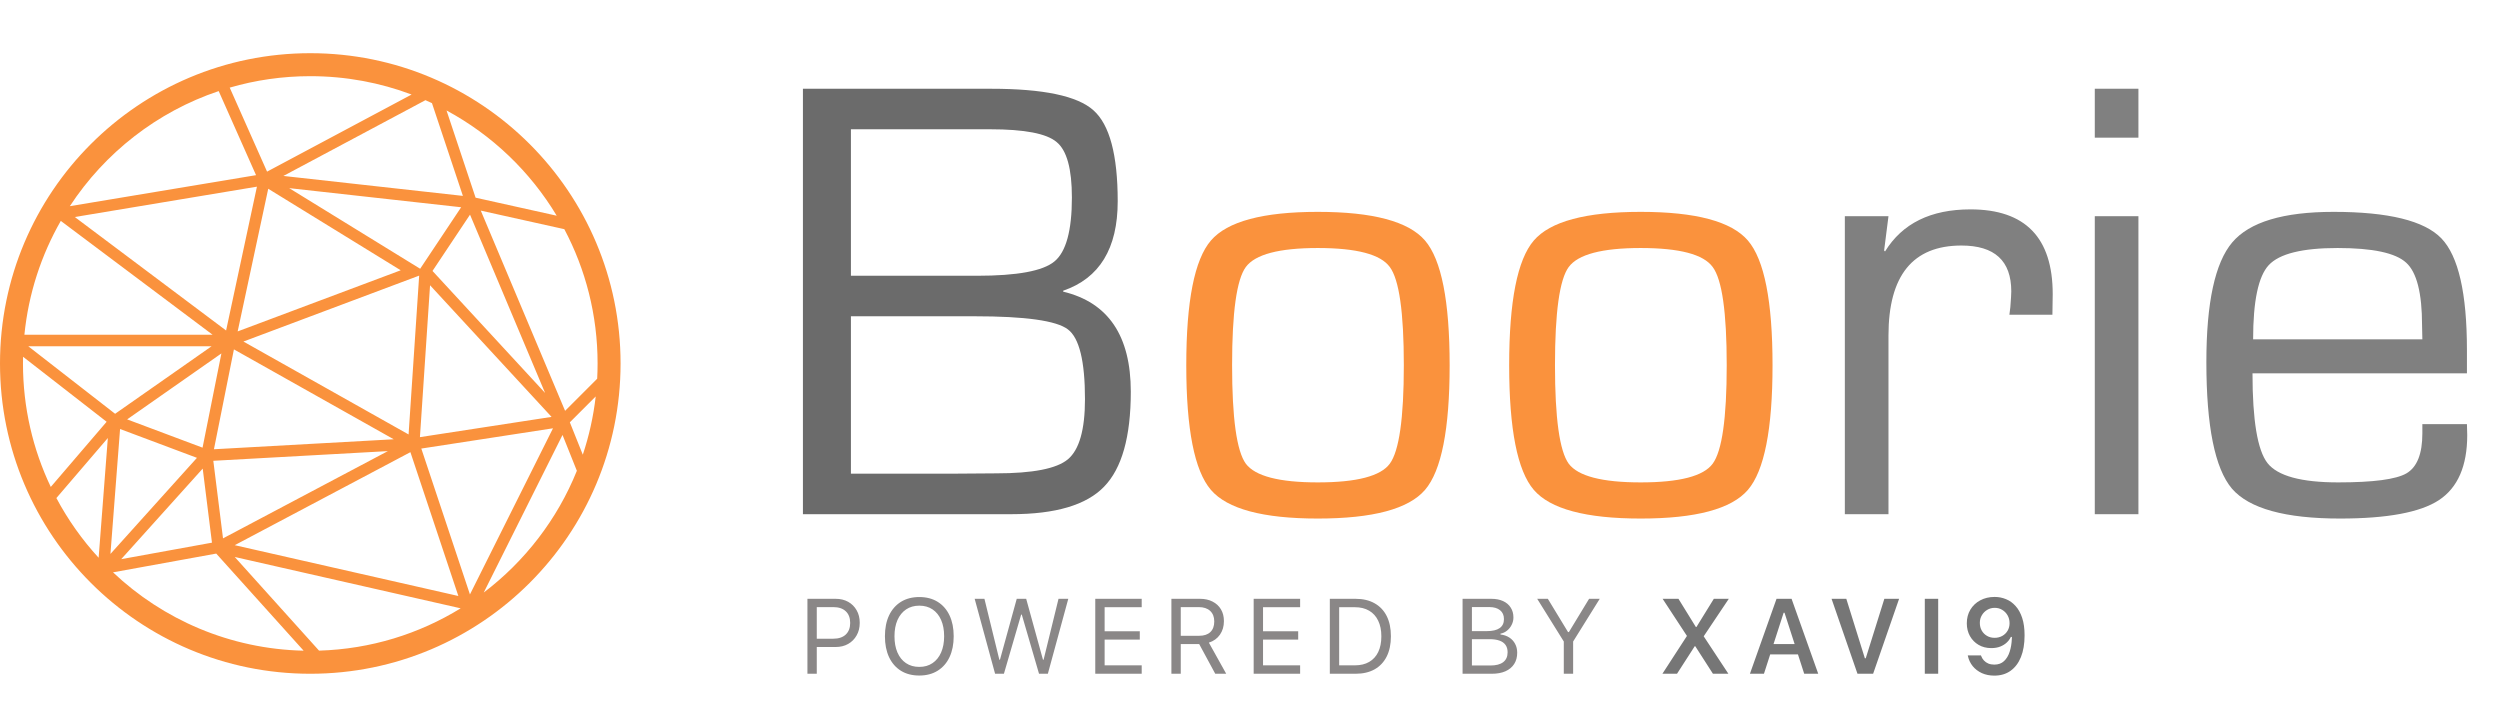 <svg width="141" height="40" viewBox="0 0 141 40" fill="none" xmlns="http://www.w3.org/2000/svg">
<path fill-rule="evenodd" clip-rule="evenodd" d="M17.5 38C27.165 38 35 30.165 35 20.5C35 10.835 27.165 3 17.5 3C7.835 3 0 10.835 0 20.5C0 30.165 7.835 38 17.5 38ZM31.189 24.156L26.505 33.526L23.762 25.299L31.189 24.156ZM32.535 26.553C31.431 29.292 29.601 31.66 27.283 33.419L31.726 24.531L32.535 26.553ZM33.598 22.36C33.468 23.495 33.221 24.594 32.87 25.645L32.139 23.819L33.598 22.36ZM33.681 21.36L31.871 23.171L27.116 11.878L31.828 12.925C33.026 15.186 33.704 17.764 33.704 20.5C33.704 20.789 33.696 21.076 33.681 21.36ZM24.393 15.282L26.509 12.107L30.743 22.162L24.393 15.282ZM24.255 16.089L23.684 24.655L31.108 23.513L24.255 16.089ZM25.982 34.309C23.646 35.747 20.917 36.609 17.994 36.696L13.239 31.413L25.982 34.309ZM12.195 31.222L17.125 36.699C12.965 36.605 9.192 34.943 6.374 32.28L12.195 31.222ZM11.955 30.606L11.433 26.429L6.836 31.537L11.955 30.606ZM12.031 25.989L12.578 30.364L21.875 25.443L12.031 25.989ZM12.066 25.338L13.193 19.705L22.207 24.775L12.066 25.338ZM13.239 30.748L23.147 25.502L25.851 33.614L13.239 30.748ZM11.108 25.822L6.229 31.242L6.772 24.196L11.108 25.822ZM3.18 28.09C3.83 29.314 4.633 30.445 5.563 31.457L6.082 24.704L3.18 28.09ZM26.823 11.149L31.399 12.166C29.901 9.673 27.75 7.615 25.184 6.23L26.823 11.149ZM24.363 5.817L26.107 11.048L15.983 9.923L23.995 5.65C24.118 5.704 24.241 5.76 24.363 5.817ZM26.009 11.689L23.697 15.158L16.309 10.611L26.009 11.689ZM23.641 15.545L23.044 24.503L13.729 19.263L23.641 15.545ZM2.864 27.463L6.014 23.788L1.301 20.122C1.298 20.247 1.296 20.374 1.296 20.5C1.296 22.992 1.859 25.353 2.864 27.463ZM7.171 23.653L11.424 25.248L12.487 19.933L7.171 23.653ZM15.128 10.646L22.6 15.244L13.404 18.692L15.128 10.646ZM23.214 5.332L15.062 9.68L12.956 4.942C14.398 4.522 15.923 4.296 17.5 4.296C19.511 4.296 21.437 4.663 23.214 5.332ZM14.491 10.528L12.752 18.64L4.218 12.24L14.491 10.528ZM3.429 12.459C2.326 14.385 1.607 16.561 1.376 18.88H11.991L3.429 12.459ZM6.492 23.338L11.935 19.528H1.593L6.492 23.338ZM12.334 5.137L14.441 9.879L3.938 11.629C5.911 8.619 8.859 6.305 12.334 5.137Z" fill="#FA923D"/>
<path d="M45.285 29V5.006H55.902C58.844 5.006 60.766 5.41 61.668 6.219C62.582 7.027 63.039 8.738 63.039 11.352C63.039 14.012 62.014 15.693 59.963 16.396V16.449C62.506 17.059 63.777 18.939 63.777 22.092C63.777 24.635 63.273 26.422 62.266 27.453C61.27 28.484 59.529 29 57.045 29H45.285ZM47.992 15.553H55.111C57.373 15.553 58.826 15.283 59.471 14.744C60.127 14.205 60.455 13.004 60.455 11.141C60.455 9.523 60.168 8.48 59.594 8.012C59.031 7.531 57.783 7.291 55.85 7.291H47.992V15.553ZM47.992 26.715H53.74L56.184 26.697C58.246 26.697 59.594 26.434 60.227 25.906C60.871 25.367 61.193 24.236 61.193 22.514C61.193 20.369 60.871 19.057 60.227 18.576C59.582 18.084 57.83 17.838 54.971 17.838H47.992V26.715Z" fill="#6B6B6B"/>
<path d="M74.324 11.949C77.43 11.949 79.445 12.488 80.371 13.566C81.297 14.645 81.76 16.988 81.76 20.598C81.76 24.207 81.297 26.551 80.371 27.629C79.445 28.707 77.43 29.246 74.324 29.246C71.231 29.246 69.221 28.707 68.295 27.629C67.369 26.551 66.906 24.207 66.906 20.598C66.906 16.988 67.369 14.645 68.295 13.566C69.221 12.488 71.231 11.949 74.324 11.949ZM74.324 13.988C72.144 13.988 70.791 14.346 70.264 15.06C69.748 15.764 69.49 17.609 69.49 20.598C69.49 23.586 69.748 25.438 70.264 26.152C70.791 26.855 72.144 27.207 74.324 27.207C76.516 27.207 77.869 26.855 78.385 26.152C78.912 25.438 79.176 23.586 79.176 20.598C79.176 17.609 78.912 15.764 78.385 15.06C77.869 14.346 76.516 13.988 74.324 13.988ZM92.535 11.949C95.641 11.949 97.656 12.488 98.582 13.566C99.508 14.645 99.971 16.988 99.971 20.598C99.971 24.207 99.508 26.551 98.582 27.629C97.656 28.707 95.641 29.246 92.535 29.246C89.441 29.246 87.432 28.707 86.506 27.629C85.58 26.551 85.117 24.207 85.117 20.598C85.117 16.988 85.58 14.645 86.506 13.566C87.432 12.488 89.441 11.949 92.535 11.949ZM92.535 13.988C90.356 13.988 89.002 14.346 88.475 15.06C87.959 15.764 87.701 17.609 87.701 20.598C87.701 23.586 87.959 25.438 88.475 26.152C89.002 26.855 90.356 27.207 92.535 27.207C94.727 27.207 96.08 26.855 96.596 26.152C97.123 25.438 97.387 23.586 97.387 20.598C97.387 17.609 97.123 15.764 96.596 15.06C96.08 14.346 94.727 13.988 92.535 13.988Z" fill="#FA923D"/>
<path d="M104.049 12.195H106.51L106.264 14.129L106.316 14.182C107.289 12.6 108.895 11.809 111.133 11.809C114.227 11.809 115.773 13.402 115.773 16.59L115.756 17.75H113.33L113.383 17.328C113.418 16.883 113.436 16.584 113.436 16.432C113.436 14.709 112.498 13.848 110.623 13.848C107.881 13.848 106.51 15.541 106.51 18.928V29H104.049V12.195ZM120.607 5.006V7.766H118.146V5.006H120.607ZM120.607 12.195V29H118.146V12.195H120.607ZM136.621 23.92H139.135L139.152 24.535C139.152 26.281 138.619 27.506 137.553 28.209C136.498 28.9 134.641 29.246 131.98 29.246C128.887 29.246 126.854 28.684 125.881 27.559C124.92 26.422 124.439 24.043 124.439 20.422C124.439 17.07 124.926 14.82 125.898 13.672C126.871 12.523 128.775 11.949 131.611 11.949C134.705 11.949 136.732 12.447 137.693 13.443C138.654 14.44 139.135 16.537 139.135 19.736V21.055H127.041C127.041 23.703 127.322 25.391 127.885 26.117C128.459 26.844 129.789 27.207 131.875 27.207C133.855 27.207 135.139 27.037 135.725 26.697C136.322 26.346 136.621 25.596 136.621 24.447V23.92ZM136.621 19.139L136.604 18.348C136.604 16.531 136.305 15.354 135.707 14.815C135.109 14.264 133.82 13.988 131.84 13.988C129.848 13.988 128.553 14.31 127.955 14.955C127.369 15.588 127.076 16.982 127.076 19.139H136.621Z" fill="#808080"/>
<path d="M45.803 36.491V36.023H46.998C47.301 36.023 47.535 35.944 47.701 35.788C47.867 35.63 47.95 35.412 47.95 35.135V35.129C47.95 34.85 47.867 34.632 47.701 34.476C47.535 34.319 47.301 34.241 46.998 34.241H45.803V33.773H47.133C47.398 33.773 47.633 33.829 47.836 33.942C48.039 34.056 48.198 34.214 48.313 34.417C48.431 34.62 48.489 34.855 48.489 35.123V35.129C48.489 35.397 48.431 35.633 48.313 35.838C48.198 36.043 48.039 36.203 47.836 36.318C47.633 36.434 47.398 36.491 47.133 36.491H45.803ZM45.539 38V33.773H46.066V38H45.539ZM51.849 38.1C51.445 38.1 51.098 38.01 50.809 37.83C50.52 37.648 50.297 37.392 50.141 37.06C49.987 36.727 49.91 36.337 49.91 35.888V35.882C49.91 35.429 49.988 35.037 50.144 34.707C50.302 34.377 50.526 34.122 50.815 33.942C51.106 33.763 51.45 33.673 51.849 33.673C52.249 33.673 52.594 33.763 52.883 33.942C53.174 34.122 53.398 34.378 53.554 34.71C53.71 35.04 53.788 35.431 53.788 35.882V35.888C53.788 36.337 53.71 36.727 53.554 37.06C53.4 37.39 53.177 37.645 52.886 37.827C52.597 38.009 52.251 38.1 51.849 38.1ZM51.849 37.613C52.138 37.613 52.387 37.542 52.596 37.399C52.805 37.257 52.966 37.057 53.079 36.799C53.193 36.539 53.249 36.235 53.249 35.888V35.882C53.249 35.53 53.193 35.226 53.079 34.968C52.966 34.71 52.805 34.511 52.596 34.37C52.387 34.23 52.138 34.159 51.849 34.159C51.562 34.159 51.314 34.23 51.105 34.37C50.896 34.511 50.734 34.71 50.618 34.968C50.505 35.226 50.449 35.53 50.449 35.882V35.888C50.449 36.235 50.504 36.539 50.615 36.799C50.727 37.057 50.887 37.257 51.096 37.399C51.305 37.542 51.556 37.613 51.849 37.613ZM56.123 38L54.971 33.773H55.522L56.363 37.209H56.398L57.344 33.773H57.877L58.824 37.209H58.859L59.7 33.773H60.251L59.099 38H58.601L57.629 34.663H57.593L56.621 38H56.123ZM61.773 38V33.773H64.392V34.247H62.301V35.603H64.284V36.072H62.301V37.525H64.392V38H61.773ZM66.067 38V33.773H67.682C67.953 33.773 68.19 33.825 68.391 33.931C68.594 34.034 68.751 34.18 68.862 34.367C68.974 34.555 69.029 34.775 69.029 35.029V35.035C69.029 35.328 68.954 35.582 68.804 35.797C68.653 36.012 68.445 36.161 68.18 36.245L69.158 38H68.54L67.635 36.327C67.631 36.327 67.626 36.327 67.62 36.327C67.614 36.327 67.609 36.327 67.606 36.327H66.595V38H66.067ZM66.595 35.858H67.635C67.906 35.858 68.115 35.789 68.262 35.65C68.41 35.51 68.484 35.31 68.484 35.053V35.047C68.484 34.795 68.407 34.598 68.253 34.455C68.099 34.312 67.885 34.241 67.611 34.241H66.595V35.858ZM70.707 38V33.773H73.327V34.247H71.235V35.603H73.218V36.072H71.235V37.525H73.327V38H70.707ZM75.002 38V33.773H76.452C76.87 33.773 77.227 33.856 77.524 34.024C77.823 34.19 78.051 34.431 78.21 34.745C78.368 35.06 78.447 35.438 78.447 35.882V35.888C78.447 36.331 78.368 36.711 78.21 37.027C78.051 37.342 77.824 37.583 77.527 37.751C77.23 37.917 76.872 38 76.452 38H75.002ZM75.529 37.525H76.417C76.731 37.525 77 37.461 77.222 37.332C77.445 37.203 77.615 37.017 77.732 36.773C77.849 36.528 77.908 36.235 77.908 35.894V35.888C77.908 35.544 77.848 35.25 77.729 35.006C77.612 34.76 77.442 34.572 77.219 34.443C76.997 34.312 76.729 34.247 76.417 34.247H75.529V37.525ZM82.752 38V37.534H84.059C84.377 37.534 84.618 37.471 84.782 37.344C84.947 37.217 85.029 37.032 85.029 36.79V36.784C85.029 36.622 84.99 36.486 84.914 36.377C84.838 36.268 84.724 36.185 84.572 36.131C84.421 36.076 84.234 36.049 84.009 36.049H82.752V35.595H83.86C84.18 35.595 84.42 35.538 84.58 35.425C84.742 35.312 84.823 35.144 84.823 34.921V34.915C84.823 34.7 84.75 34.534 84.604 34.417C84.459 34.298 84.256 34.238 83.994 34.238H82.752V33.773H84.106C84.365 33.773 84.588 33.815 84.774 33.901C84.961 33.987 85.105 34.109 85.204 34.268C85.306 34.424 85.357 34.609 85.357 34.824V34.83C85.357 34.977 85.323 35.114 85.257 35.243C85.193 35.372 85.106 35.48 84.996 35.568C84.887 35.656 84.764 35.713 84.627 35.738V35.785C84.82 35.809 84.987 35.866 85.128 35.958C85.269 36.05 85.377 36.169 85.453 36.315C85.531 36.46 85.57 36.625 85.57 36.81V36.816C85.57 37.062 85.513 37.274 85.398 37.452C85.284 37.628 85.121 37.764 84.908 37.859C84.695 37.953 84.439 38 84.138 38H82.752ZM82.489 38V33.773H83.016V38H82.489ZM88.198 38V36.181L86.698 33.773H87.298L88.438 35.65H88.485L89.624 33.773H90.225L88.725 36.181V38H88.198Z" fill="#8A8787"/>
<path d="M93.76 38L95.316 35.601L95.14 36.204V35.861L93.772 33.773H94.665L95.647 35.363H95.995L95.503 35.648L96.66 33.773H97.504L96.092 35.882V36.225L95.913 35.621L97.481 38H96.61L95.611 36.444H95.266L95.764 36.166L94.583 38H93.76ZM98.696 38L100.196 33.773H100.823V34.558H100.597L99.487 38H98.696ZM99.451 36.907L99.648 36.324H101.587L101.784 36.907H99.451ZM101.757 38L100.647 34.558V33.773H101.045L102.548 38H101.757ZM104.762 38L103.3 33.773H104.132L105.178 37.127H105.228L106.277 33.773H107.109L105.644 38H104.762ZM108.559 38V33.773H109.314V38H108.559ZM112.495 33.667C112.722 33.667 112.937 33.709 113.14 33.793C113.343 33.875 113.523 34.004 113.679 34.18C113.837 34.353 113.961 34.577 114.051 34.851C114.141 35.122 114.186 35.449 114.186 35.832V35.838C114.186 36.312 114.117 36.719 113.981 37.057C113.844 37.395 113.648 37.654 113.392 37.836C113.138 38.016 112.834 38.105 112.481 38.105C112.221 38.105 111.987 38.059 111.778 37.965C111.571 37.869 111.399 37.738 111.262 37.572C111.127 37.404 111.036 37.213 110.989 36.998L110.984 36.966H111.725L111.737 36.995C111.774 37.093 111.826 37.179 111.895 37.253C111.965 37.327 112.049 37.385 112.147 37.426C112.246 37.465 112.358 37.484 112.481 37.484C112.703 37.484 112.885 37.419 113.026 37.288C113.168 37.155 113.275 36.978 113.345 36.758C113.417 36.535 113.458 36.289 113.468 36.02C113.47 35.99 113.471 35.962 113.471 35.935C113.471 35.905 113.471 35.877 113.471 35.85L113.339 35.144C113.339 34.983 113.302 34.838 113.228 34.707C113.154 34.576 113.053 34.473 112.926 34.397C112.801 34.32 112.659 34.282 112.501 34.282C112.349 34.282 112.209 34.319 112.082 34.394C111.955 34.468 111.854 34.569 111.778 34.698C111.701 34.825 111.663 34.968 111.663 35.126V35.132C111.663 35.296 111.699 35.441 111.772 35.568C111.844 35.693 111.943 35.792 112.068 35.864C112.193 35.937 112.335 35.973 112.495 35.973C112.655 35.973 112.799 35.938 112.926 35.867C113.053 35.797 113.154 35.699 113.228 35.574C113.302 35.449 113.339 35.308 113.339 35.149V35.144H113.515V35.923H113.412C113.362 36.034 113.286 36.138 113.187 36.233C113.087 36.329 112.964 36.406 112.818 36.465C112.673 36.523 112.503 36.553 112.308 36.553C112.038 36.553 111.8 36.492 111.593 36.371C111.386 36.25 111.223 36.084 111.104 35.873C110.987 35.662 110.928 35.424 110.928 35.158V35.152C110.928 34.865 110.994 34.61 111.127 34.388C111.262 34.163 111.447 33.987 111.684 33.86C111.922 33.731 112.193 33.667 112.495 33.667Z" fill="#767676"/>
</svg>
